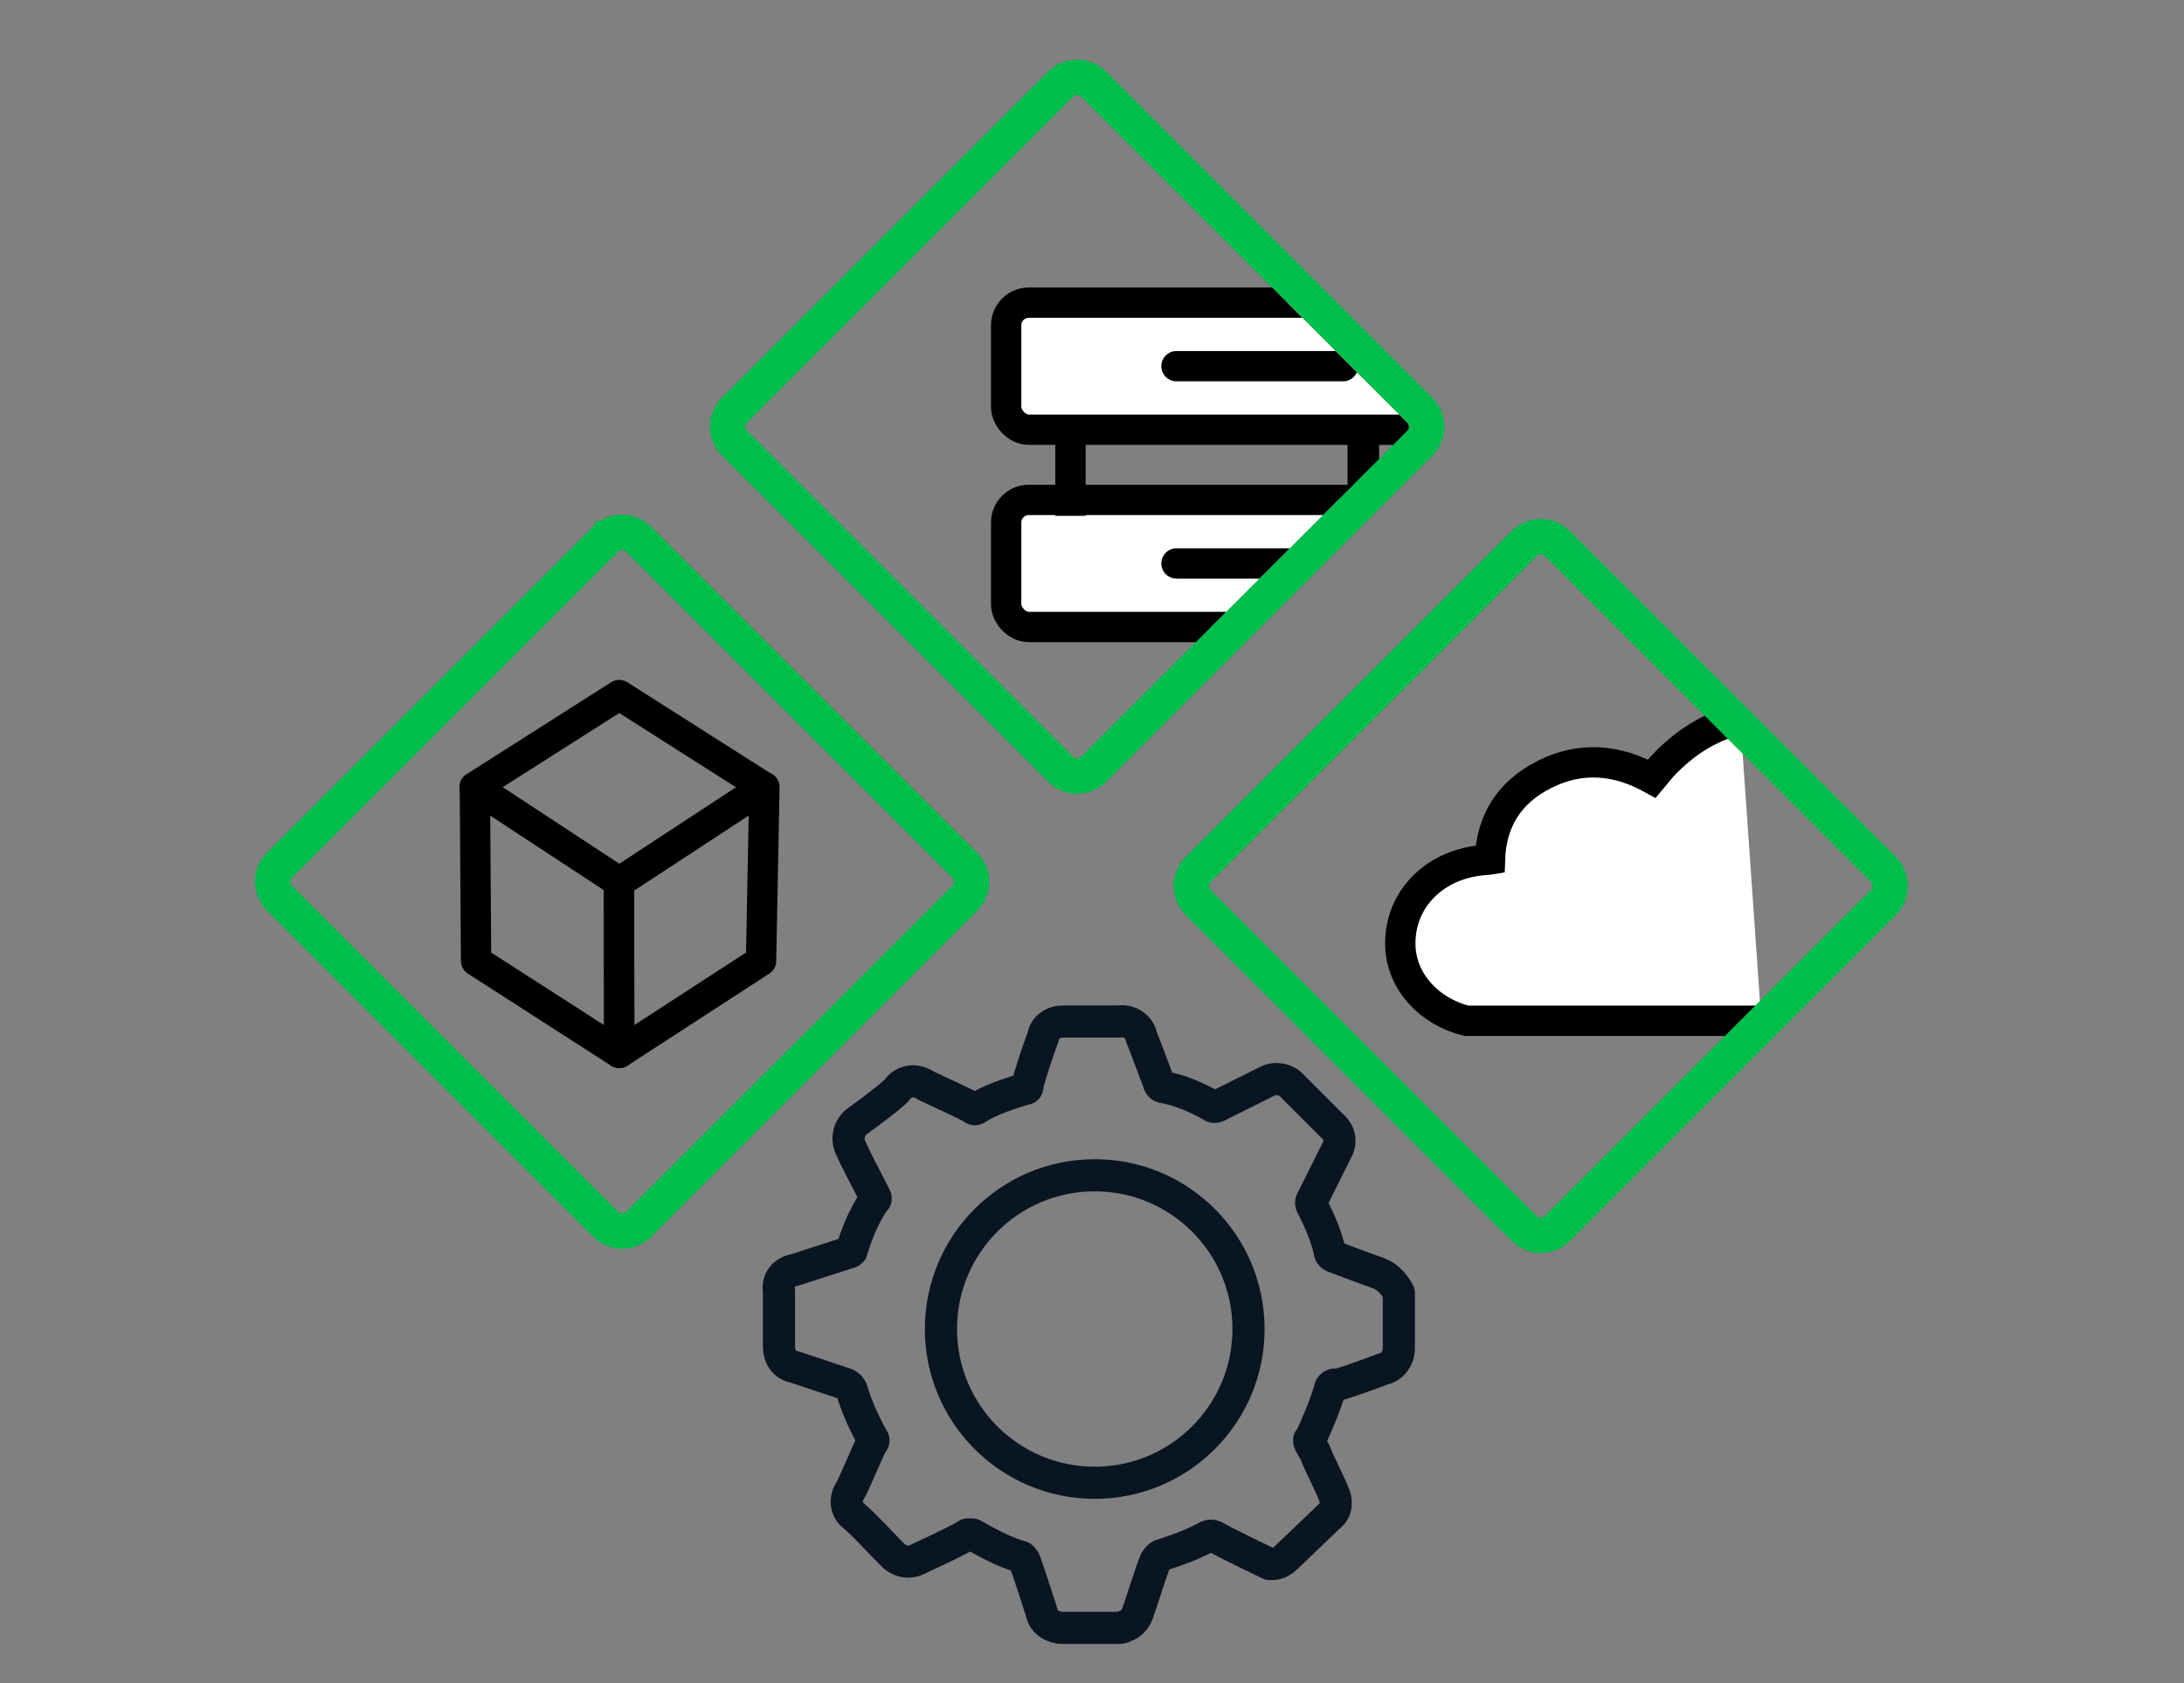 <?xml version="1.0" encoding="UTF-8"?><svg id="Layer_1" xmlns="http://www.w3.org/2000/svg" width="144" height="111" xmlns:xlink="http://www.w3.org/1999/xlink" viewBox="0 0 144 111"><rect x="0" y="0" width="144" height="111" fill="#808080" stroke="none"/><defs><style>.cls-1,.cls-2,.cls-3,.cls-4,.cls-5,.cls-6,.cls-7,.cls-8{fill:none;}.cls-2{stroke-width:2.08px;}.cls-2,.cls-3,.cls-5,.cls-9,.cls-10,.cls-7{stroke:#000;}.cls-3,.cls-5,.cls-9,.cls-10,.cls-7{stroke-width:2px;}.cls-4{stroke:#00be4c;stroke-width:2.33px;}.cls-5,.cls-6{stroke-linejoin:round;}.cls-9,.cls-10{fill:#fff;}.cls-9,.cls-8{stroke-miterlimit:10;}.cls-6,.cls-7{stroke-linecap:round;}.cls-6,.cls-8{stroke:#0a1522;stroke-width:2.12px;}.cls-11{clip-path:url(#clippath);}</style><clipPath id="clippath"><path class="cls-1" d="M70.74,6.4l-21.46,21.46c-.17.17-.17.4,0,.57l21.46,21.46c.17.17.4.17.57,0l21.46-21.46c.17-.17.17-.4,0-.57l-21.46-21.46c-.17-.17-.4-.17-.57,0h0Z"/></clipPath></defs><path class="cls-9" d="M114.74,47.44c-1.93.44-3.65,1.5-5.14,3.1-.24.26-.45.55-.68.82-2.33-1.29-4.7-1.48-7.08-.29-2.37,1.19-3.52,3.12-3.6,5.61-.12.02-.17.03-.22.03-3.37.18-5.78,2.58-5.69,5.66.07,2.36,1.88,4.33,4.35,4.95h19.45"/><path class="cls-4" d="M39.96,35.53c.48-.53,1.51-.6,2.17.05l21.46,21.46c.63.63.63,1.59,0,2.22l-21.46,21.46c-.63.63-1.59.63-2.22,0l-21.46-21.46c-.63-.63-.63-1.59,0-2.22l21.48-21.48.02-.03Z"/><path class="cls-5" d="M40.83,45.84l9.54,6.07-9.54,6.26-9.54-6.26,9.54-6.07Z"/><path class="cls-5" d="M31.31,51.91l9.5,6.24.02,11.29-9.44-6.07-.08-11.46Z"/><path class="cls-5" d="M50.4,51.91l-9.59,6.28.02,11.25,9.35-6.07.22-11.46Z"/><path class="cls-4" d="M69.91,5.57c.63-.63,1.59-.63,2.22,0l21.46,21.46c.63.63.63,1.59,0,2.22l-21.46,21.46c-.63.63-1.59.63-2.22,0l-21.46-21.46c-.63-.63-.63-1.59,0-2.22l21.46-21.46Z"/><path class="cls-4" d="M100.48,35.86c.63-.63,1.59-.63,2.22,0l21.46,21.46c.63.63.63,1.59,0,2.22l-21.46,21.46c-.63.63-1.59.63-2.22,0l-21.46-21.46c-.63-.63-.63-1.59,0-2.22l21.46-21.46Z"/><g id="layer_1_copy-2"><path class="cls-6" d="M90.97,84s-2.51-.91-3.07-1.14q-.23-.11-.23-.34c-.23-1.03-.68-2.05-1.14-2.96-.11-.11-.11-.34,0-.46l1.59-3.19c.34-.57.23-1.25-.34-1.71l-.34-.34c-.8-.8-1.48-1.48-2.16-2.16-.46-.57-1.25-.68-1.82-.34l-3.19,1.59q-.23.11-.34,0c-1.02-.57-2.05-1.03-3.19-1.25h0c-.23,0-.34-.23-.34-.34-.11-.23-1.02-2.73-1.14-2.96-.11-.68-.8-1.14-1.48-1.03h-3.64c-.68,0-1.25.34-1.37,1.03h0c-.23.57-1.02,2.96-1.02,3.19s-.11.23-.23.23c-1.02.34-2.16.68-3.07,1.25-.11.11-.23.11-.34,0-.34-.23-2.62-1.25-3.07-1.48-.68-.46-1.48-.34-1.94.34-.57.57-2.62,2.05-2.62,2.05-.57.46-.68,1.25-.34,1.82.11.34,1.14,2.28,1.25,2.51.11.23.23.46.34.68v.11l-.11.11c-.68,1.03-1.14,2.16-1.48,3.3h0q-.11.11-.23.11s-3.19,1.03-3.53,1.14c-.68.11-1.14.68-1.02,1.37v3.65c0,.68.34,1.25,1.02,1.37.68.23,3.42,1.14,3.42,1.14q.23.11.34.34c.34,1.14.8,2.16,1.37,3.19.11.11.11.23,0,.34-.23.34-1.14,2.62-1.48,3.19-.34.57-.23,1.25.23,1.59.91.8,1.59,1.59,2.39,2.39l.23.23c.46.46,1.14.57,1.71.23,0,0,2.73-1.25,3.19-1.59h.34c1.02.57,2.05,1.14,3.19,1.48.11,0,.11.11.23.23.23.57,1.14,3.42,1.14,3.42.11.68.8,1.03,1.37,1.03h3.64c.11,0,.34,0,.46-.11.46-.11.8-.57.91-1.03.11-.23.91-2.85,1.14-3.3.11-.11.11-.23.34-.34,1.02-.34,2.05-.68,3.07-1.25q.23-.11.46,0c.8.46,3.64,1.82,3.64,1.82h.11c.34,0,.68-.11,1.02-.46l2.85-2.73c.46-.34.46-1.03.23-1.48-.11-.34-1.02-2.16-1.14-2.51-.11-.34-.34-.57-.46-.91v-.11l.11-.11c.46-1.03.91-2.05,1.25-3.19,0-.23.23-.34.34-.34h.23c.46-.11,2.39-.8,2.96-1.03.57-.11,1.02-.68,1.02-1.37v-3.65c-.23-.46-.68-1.03-1.25-1.25Z"/></g><ellipse class="cls-8" cx="72.18" cy="87.65" rx="10.14" ry="10.14"/><g class="cls-11"><rect class="cls-10" x="66.34" y="19.96" width="27.46" height="8.38" rx="1.49" ry="1.49"/><rect class="cls-10" x="66.34" y="32.97" width="27.46" height="8.38" rx="1.49" ry="1.49"/><path class="cls-7" d="M77.57,37.16h10.98"/><path class="cls-7" d="M77.57,24.15h10.98"/><line class="cls-3" x1="70.58" y1="28.78" x2="70.58" y2="34.02"/><line class="cls-2" x1="89.89" y1="28.78" x2="89.89" y2="34.02"/></g></svg>